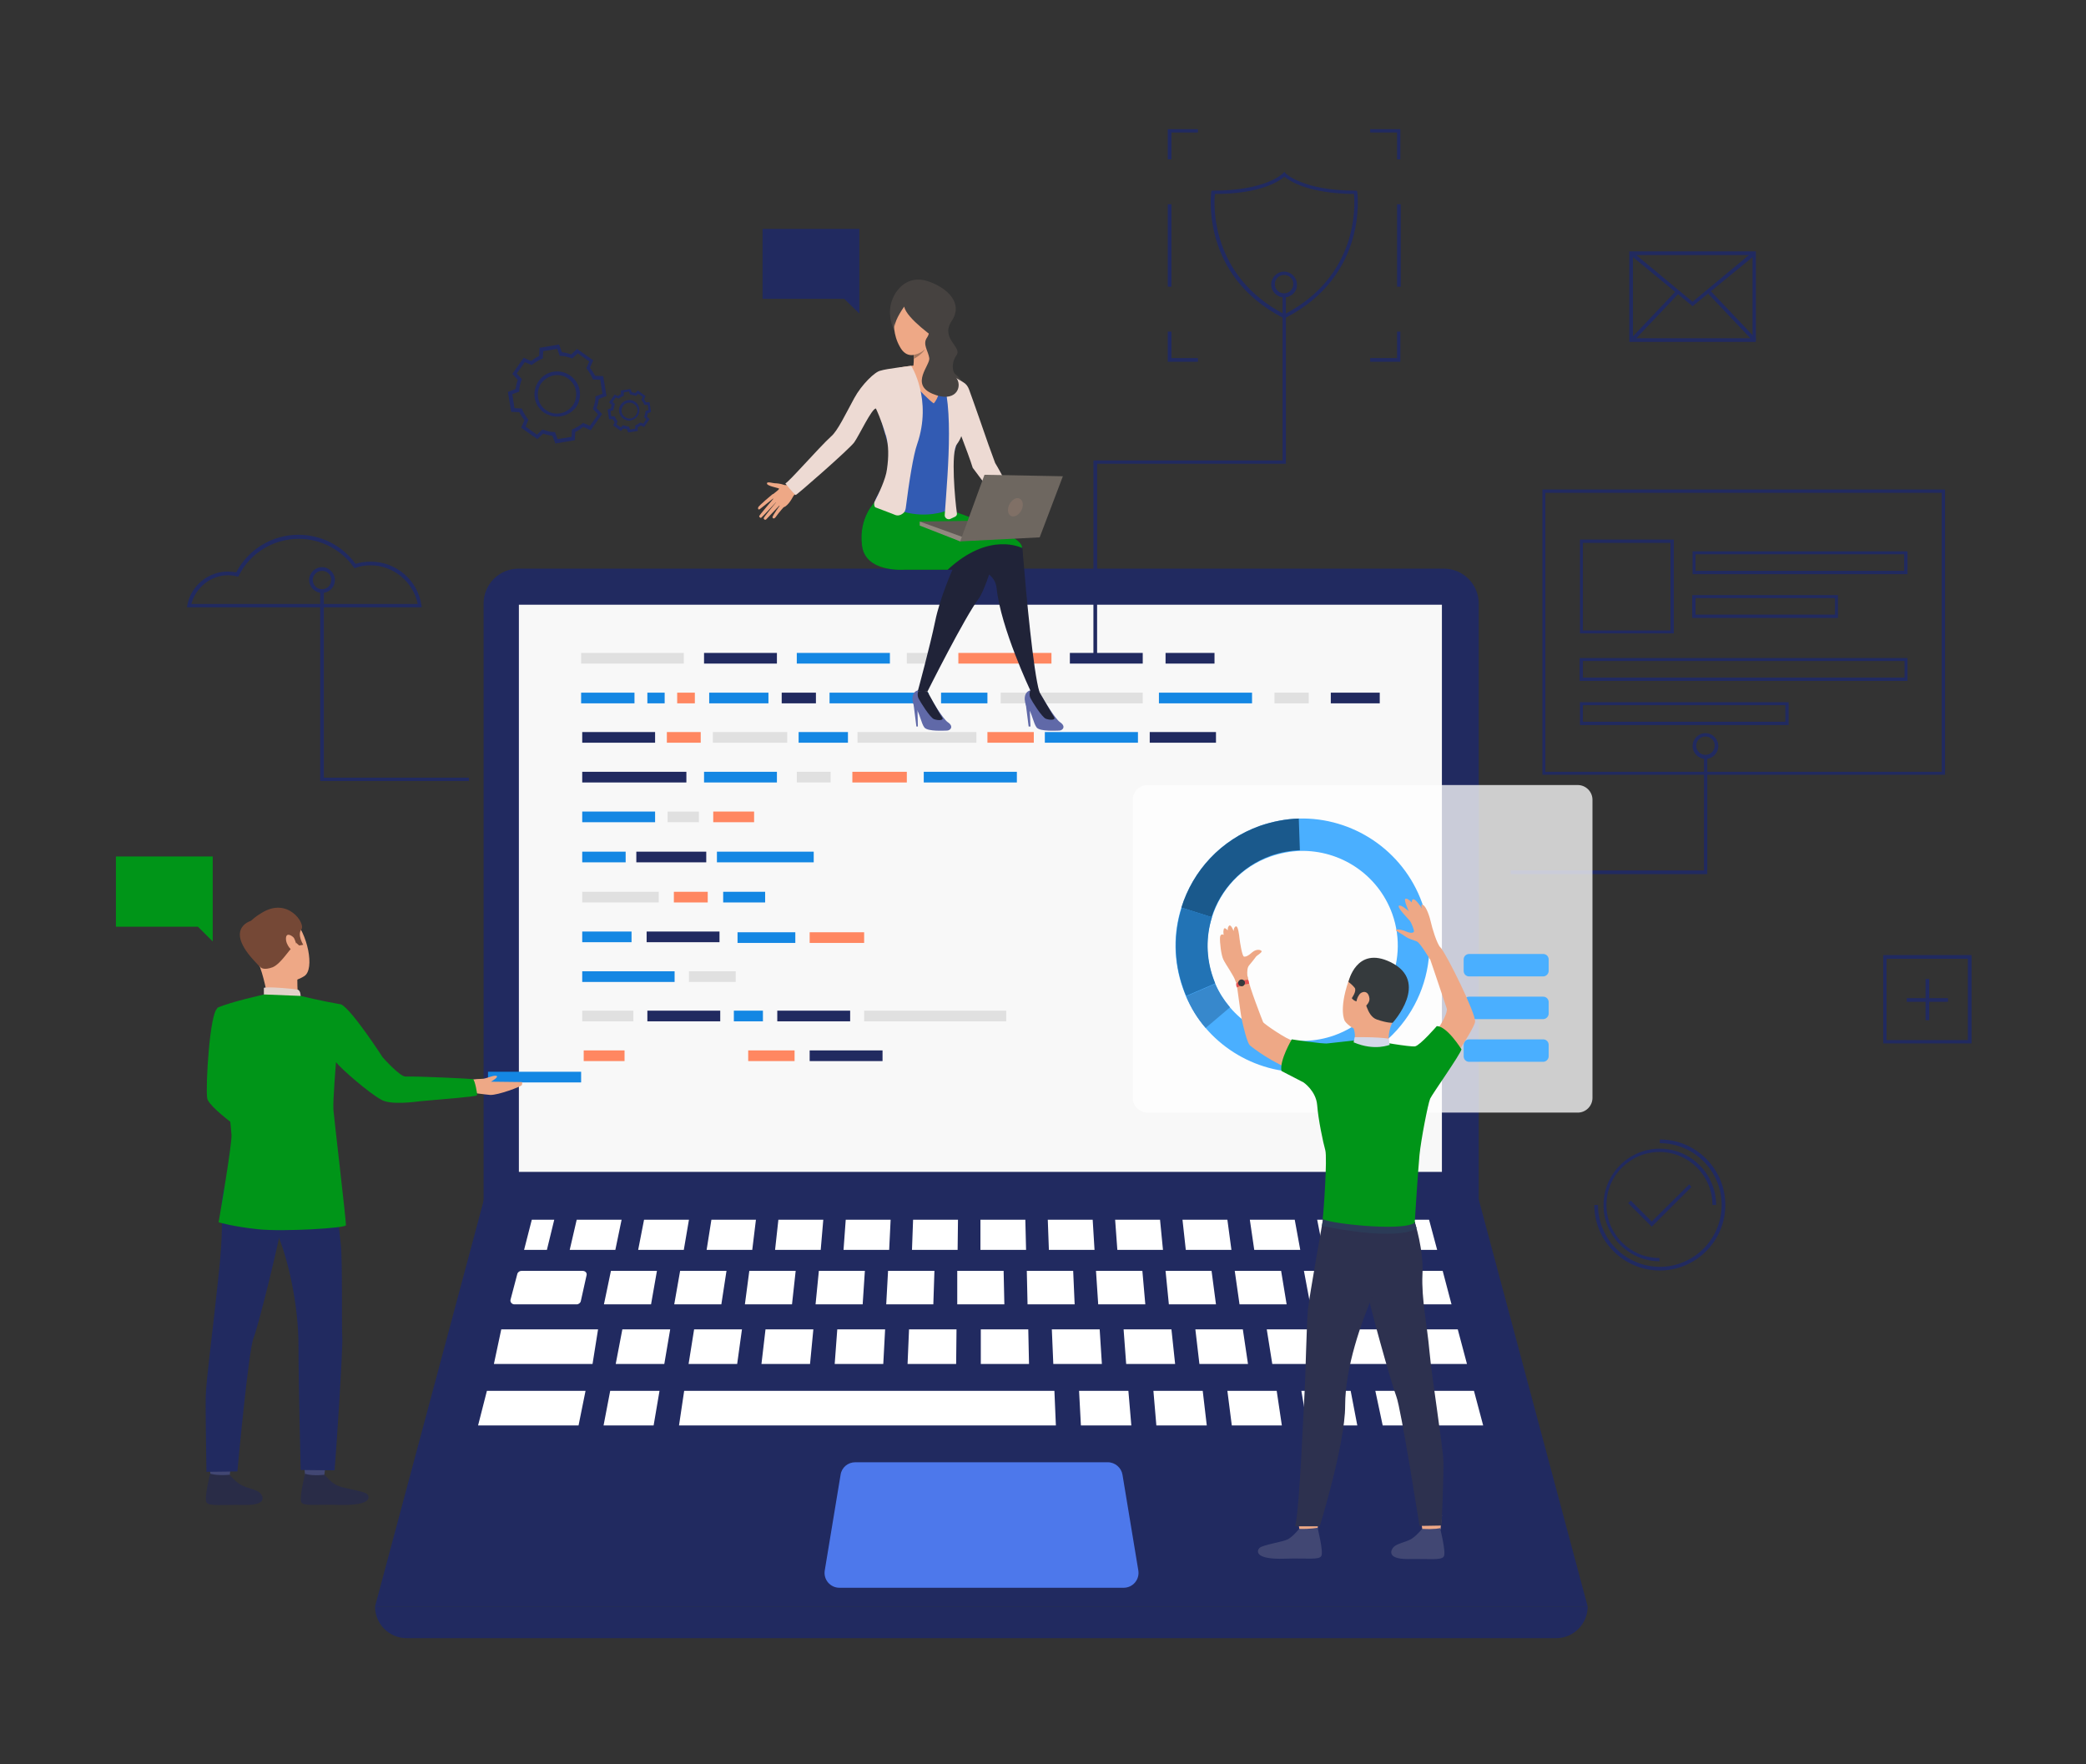 <?xml version="1.0" encoding="UTF-8"?> <svg xmlns="http://www.w3.org/2000/svg" xmlns:xlink="http://www.w3.org/1999/xlink" version="1.1" id="Слой_1" x="0px" y="0px" viewBox="0 0 566.8 479.3" xml:space="preserve"><rect x="0" y="0" width="566.8" height="479.3" fill="#333333" stroke="none"/> <g> <path fill="#212A60" d="M131.4,354.8h270.4V164c0-5.2-4.2-9.5-9.5-9.5H140.9c-5.2,0-9.5,4.2-9.5,9.5V354.8z"></path> </g> <g> <rect x="141" y="164.3" transform="matrix(-1 -1.224647e-16 1.224647e-16 -1 532.79 482.704)" fill="#F8F8F8" width="250.8" height="154.1"></rect> </g> <g> <path fill="#212A60" d="M114.6,165H50.8l0.1-0.6c1-5.3,5.7-9.1,11-9.1c0.8,0,1.5,0.1,2.3,0.2c3.3-6.3,9.8-10.2,16.9-10.2 c6.1,0,11.9,2.9,15.5,7.9c1.3-0.4,2.7-0.6,4.1-0.6c6.9,0,12.8,5,13.8,11.8L114.6,165z M52,164.1h61.5c-1.2-6-6.6-10.5-12.8-10.5 c-1.4,0-2.8,0.2-4.1,0.7l-0.3,0.1l-0.2-0.3c-3.4-4.8-9-7.7-14.9-7.7c-6.9,0-13.2,3.8-16.3,10l-0.2,0.3l-0.4-0.1 c-0.8-0.2-1.6-0.3-2.4-0.3C57.3,156.3,53.2,159.6,52,164.1z"></path> </g> <g> <path fill="#212A60" d="M348.9,86.5l-0.2-0.1c-22.6-11.6-19.6-33.9-19.6-34.2l0.1-0.4h0.4c14.4,0,18.9-4.6,19-4.7l0.4-0.4l0.3,0.4 c0,0,4.6,4.7,19,4.7h0.4l0.1,0.4c0,0.2,3.1,22.6-19.6,34.2L348.9,86.5z M330.1,52.7c-0.3,3-1.2,22.2,18.9,32.7 c20.1-10.4,19.2-29.6,18.9-32.7c-12.5-0.1-17.6-3.6-18.9-4.7C347.6,49.2,342.6,52.7,330.1,52.7z"></path> </g> <g> <rect x="132.6" y="291.2" fill="#1487E3" width="25.3" height="2.9"></rect> </g> <g> <polygon fill="#212A60" points="127.4,212.2 87,212.2 87,160.6 88,160.6 88,211.3 127.4,211.3 "></polygon> </g> <g> <polygon fill="#212A60" points="298.1,178.2 297.1,178.2 297.1,125.1 348.5,125.1 348.5,80.3 349.4,80.3 349.4,126 298.1,126 "></polygon> </g> <g> <polygon fill="#212A60" points="463.9,237.5 410.5,237.5 410.5,236.5 463,236.5 463,205.5 463.9,205.5 "></polygon> </g> <g> <path fill="#009518" d="M64.6,280.6c0,0-1.1,16,2,18c2,1.2,9.8,5.3,9.6,6c-0.2,0.8-4.4,6.8-4.4,6.8s-15-9.9-15.5-13 c-0.5-3,0.7-23.5,2.8-24.4c1.5-0.7,2.4-0.1,4.3,1.3C66.1,277.2,64.6,280.6,64.6,280.6z"></path> </g> <g> <g> <g> <path fill="#424773" d="M62.9,397.4c0,0-0.5,3.2-0.5,3.7c-0.1,0.5-5.2-0.3-5.2-0.3l-0.4-3.9C56.7,396.9,62.2,396.9,62.9,397.4z"></path> </g> </g> </g> <g> <g> <g> <path fill="#292C47" d="M62.4,400.7c0,0,1.6,2,3.2,2.8c1.6,0.9,4.1,1.2,5,2.1c0.7,0.6,2.5,3.4-4.1,3.3c-6.5-0.1-9.7,0.4-10.4-0.7 c-0.7-1.1,1-7.8,1-7.8S58.7,401,62.4,400.7z"></path> </g> </g> </g> <g> <g> <g> <path fill="#424773" d="M88.6,397.4c0,0-0.5,3.2-0.5,3.7c-0.1,0.5-5.2-0.3-5.2-0.3l-0.4-3.9C82.5,396.9,88,396.9,88.6,397.4z"></path> </g> </g> </g> <g> <g> <g> <path fill="#292C47" d="M88.2,400.7c0,0,1.6,2,3.2,2.8c1.6,0.9,7.4,1.6,8.3,2.4c0.7,0.6,1.8,3.2-7.4,3c-6.5-0.2-9.7,0.4-10.4-0.7 c-0.7-1.1,1-7.8,1-7.8S84.3,401.1,88.2,400.7z"></path> </g> </g> </g> <g> <g> <g> <path fill="#212A60" d="M64.7,313.9c0,0-4.8,7.7-4.5,14.6c0.4,6.9-0.4,14.4-1.2,21.6c-0.8,8.1-3,24.9-3.1,29.2 c-0.1,4.3,0.2,20.6,0.2,20.6l8.4-0.1c0,0,3-32.9,4.4-36.3c1.4-3.4,7.4-28.1,7.6-30.8C76.8,330.1,64.7,313.9,64.7,313.9z"></path> </g> </g> </g> <g> <g> <g> <path fill="#212A60" d="M90.2,315c0,0,1.9,18.9,2.4,23.1c0.5,4.2,0.2,22.7,0.4,25.3c0.2,2.7-1.6,30.7-2.1,36.1l-9.2-0.1 c0,0-0.6-22.7-0.6-33.8c0-11-2.8-23.9-6.1-31.2c-3.2-7.3-10.7-7.5-12.7-21C62.3,313.5,87.5,310.7,90.2,315z"></path> </g> </g> </g> <g> <g> <g> <path fill="#EEA886" d="M69.8,249.2c0,0,5.8-3.8,9.8,0.3c4,4.1,6,13.8,3.1,15.7c-2.9,1.9-7.8,2.4-10.2-0.2 c-2.3-2.6-4.8-6.6-5.4-9.5C66.5,252.5,68.4,250.4,69.8,249.2z"></path> </g> </g> </g> <g> <g> <g> <path fill="#EEA886" d="M80.8,265.8c0,0-0.1,4,0.4,4.9c0.4,0.9-8.4,0.9-8.4,0.9s-0.7-4.7-2.1-8.7C69.3,259,80.8,265.8,80.8,265.8 z"></path> </g> </g> </g> <g> <g> <g> <path fill="#754836" d="M70.9,262.9c0,0,0.8,0.8,3.2-0.1c2.3-1,4.5-4.9,5.5-5.5c0.9-0.6,0.8-1.2,0.8-1.2l0.9,0.8l1.1-0.2 c0,0-1.7-2.7-0.5-4.2c1.2-1.5-3.7-9-10.9-4.4c0,0-5.6,3.1-4.6,6.4C67.4,257.9,69.2,261.5,70.9,262.9z"></path> </g> </g> </g> <g> <g> <g> <path fill="#E2D2CA" d="M81.7,270.7c0,0,0-1.6-0.8-1.8c-0.7-0.2-8.2-0.9-9.2-0.5v1.9C71.8,270.3,73.5,271.3,81.7,270.7z"></path> </g> </g> </g> <g> <g> <g> <path fill="#EEA886" d="M79.9,254.9c-0.3-0.5-2.1-1.8-2.2,0c-0.1,1.9,1.8,3.9,2.5,3.5C80.9,258.1,80.6,256.3,79.9,254.9z"></path> </g> </g> </g> <g> <g> <g> <path fill="#754836" d="M68.2,250.2c0,0-8.2,2.2,2.4,12.4L68.2,250.2z"></path> </g> </g> </g> <g> <g> <path fill="#EEA886" d="M141.8,294l-8.4-0.1c0.7-0.4,1.9-1.2,1.6-1.5c-0.4-0.5-2.7,0.6-3.7,0.7c-0.9,0.1-2.4,0-3.5,0.4l-2.7,1.1 l2.4,2.2c0,0,4.4,0.6,5.7,0.7c2.1,0.1,8.5-2.3,8.6-2.7C142,294.1,141.8,294,141.8,294z"></path> </g> </g> <g> <g> <g> <path fill="#009518" d="M92.7,272.9c-5.3-0.9-11-2.3-11-2.3l-9.9-0.4c0,0-9.1,2-12.7,3.6c-0.3,0.2-0.3,8.1-1.3,10.2l3,6.3 c0,0,1.7,12.5,2.1,18c0.2,2.5-3.5,23.8-3.5,23.8s4,1.2,10.8,1.9c6.8,0.7,23.7-0.3,23.8-1.1c0.1-0.8-3.3-29.8-3.4-31.3 c-0.2-2.3,0.7-13,0.7-13c1.3,1.7,8.7,8.2,12.3,10.2c2.6,1.5,8.9,0.6,10.7,0.4c4-0.4,15.1-1.2,15.3-1.6c0.2-0.2-0.6-4.3-1.1-4.4 c-0.4-0.1-14.7-0.8-18.3-0.7c-1.5,0.1-6.2-5.2-6.2-5.2S95.6,274.3,92.7,272.9z"></path> </g> </g> </g> <g> <polygon fill="#009518" points="31.5,232.7 57.8,232.7 57.8,251.8 57.8,255.8 53.8,251.8 31.5,251.8 "></polygon> </g> <g> <g> <g> <path fill="#212A60" d="M454.8,172.1h-25.5v-25.5h25.5V172.1z M430.1,171.3h23.8v-23.8h-23.8V171.3z"></path> </g> <g> <path fill="#212A60" d="M518.3,156h-58.4v-6.2h58.4V156z M460.7,155.1h56.7v-4.5h-56.7V155.1z"></path> </g> <g> <path fill="#212A60" d="M518.3,185h-89.1v-6.2h89.1V185z M430.1,184.1h87.4v-4.5h-87.4V184.1z"></path> </g> <g> <path fill="#212A60" d="M486,197h-56.7v-6.2H486V197z M430.1,196.1h55v-4.5h-55V196.1z"></path> </g> <g> <path fill="#212A60" d="M499.4,167.9h-39.6v-6.2h39.6V167.9z M460.7,167h37.9v-4.5h-37.9V167z"></path> </g> </g> <g> <path fill="#212A60" d="M528.4,210.5H419.1V133h109.4V210.5z M419.9,209.7h107.7v-75.8H419.9V209.7z"></path> </g> </g> <g> <polygon fill="#212A60" points="380.5,98.3 372.3,98.3 372.3,97.3 379.6,97.3 379.6,90.1 380.5,90.1 "></polygon> </g> <g> <polygon fill="#212A60" points="325.5,98.3 317.3,98.3 317.3,90.1 318.3,90.1 318.3,97.3 325.5,97.3 "></polygon> </g> <g> <polygon fill="#212A60" points="318.3,43.3 317.3,43.3 317.3,35.1 325.5,35.1 325.5,36 318.3,36 "></polygon> </g> <g> <polygon fill="#212A60" points="380.5,43.3 379.6,43.3 379.6,36 372.3,36 372.3,35.1 380.5,35.1 "></polygon> </g> <g> <rect x="379.6" y="55.5" fill="#212A60" width="1" height="22.4"></rect> </g> <g> <rect x="317.3" y="55.5" fill="#212A60" width="1" height="22.4"></rect> </g> <g> <path fill="#212A60" d="M87.5,161.1c-1.9,0-3.5-1.6-3.5-3.5c0-1.9,1.6-3.5,3.5-3.5c1.9,0,3.5,1.6,3.5,3.5 C91,159.6,89.4,161.1,87.5,161.1z M87.5,155.1c-1.4,0-2.5,1.1-2.5,2.5c0,1.4,1.1,2.5,2.5,2.5c1.4,0,2.5-1.1,2.5-2.5 C90.1,156.2,88.9,155.1,87.5,155.1z"></path> </g> <g> <path fill="#212A60" d="M348.9,80.8c-1.9,0-3.5-1.6-3.5-3.5c0-1.9,1.6-3.5,3.5-3.5c1.9,0,3.5,1.6,3.5,3.5 C352.5,79.2,350.9,80.8,348.9,80.8z M348.9,74.7c-1.4,0-2.5,1.1-2.5,2.5c0,1.4,1.1,2.5,2.5,2.5c1.4,0,2.5-1.1,2.5-2.5 C351.5,75.9,350.4,74.7,348.9,74.7z"></path> </g> <g> <path fill="#212A60" d="M463.4,206.2c-1.9,0-3.5-1.6-3.5-3.5c0-1.9,1.6-3.5,3.5-3.5c1.9,0,3.5,1.6,3.5,3.5 C466.9,204.6,465.4,206.2,463.4,206.2z M463.4,200.1c-1.4,0-2.5,1.1-2.5,2.5c0,1.4,1.1,2.5,2.5,2.5c1.4,0,2.5-1.1,2.5-2.5 C466,201.3,464.8,200.1,463.4,200.1z"></path> </g> <g> <path fill="#212A60" d="M535.7,283.5h-24v-24h24V283.5z M512.6,282.6h22.1v-22.1h-22.1V282.6z"></path> </g> <g> <rect x="523.2" y="266" fill="#212A60" width="1" height="11.2"></rect> </g> <g> <rect x="518.1" y="271.2" fill="#212A60" width="11.2" height="1"></rect> </g> <g> <path fill="#212A60" d="M477.1,92.9h-34.4V68.3h34.4V92.9z M443.7,91.9h32.5V69.3h-32.5V91.9z"></path> </g> <g> <polygon fill="#212A60" points="459.9,83.2 442.9,69.2 443.5,68.4 459.9,82 476.3,68.4 477,69.2 "></polygon> </g> <g> <rect x="470" y="76.9" transform="matrix(0.726 -0.688 0.688 0.726 70.025 347.35)" fill="#212A60" width="1" height="17.9"></rect> </g> <g> <rect x="440.4" y="85.4" transform="matrix(0.688 -0.726 0.726 0.688 78.011 353.108)" fill="#212A60" width="17.9" height="1"></rect> </g> <g> <path fill="#212A60" d="M170.7,117.5l-0.4-0.9c-0.3,0-0.6-0.1-0.9-0.2l-0.7,0.7l-2.1-1.5l0.4-0.9c-0.2-0.3-0.4-0.5-0.5-0.8l-1,0 l-0.4-2.6l0.9-0.4c0-0.3,0.1-0.6,0.2-0.9l-0.7-0.7l1.5-2.1l0.9,0.4c0.3-0.2,0.5-0.4,0.8-0.5l0-1l2.6-0.4l0.4,0.9 c0.3,0,0.6,0.1,0.9,0.2l0.7-0.7l2.1,1.5l-0.4,0.9c0.2,0.3,0.4,0.5,0.5,0.8l1,0l0.4,2.6l-0.9,0.4c0,0.3-0.1,0.6-0.2,0.9l0.7,0.7 l-1.5,2.1l-0.9-0.4c-0.3,0.2-0.5,0.4-0.8,0.5l0,1L170.7,117.5z M169.3,115.5l0.2,0.1c0.4,0.1,0.8,0.2,1.2,0.3l0.2,0l0.3,0.8 l1.4-0.2l0-0.9l0.2-0.1c0.4-0.2,0.7-0.4,1-0.6l0.2-0.1l0.8,0.3l0.8-1.2l-0.6-0.6l0.1-0.2c0.1-0.4,0.2-0.8,0.3-1.2l0-0.2l0.8-0.3 L176,110l-0.9,0l-0.1-0.2c-0.2-0.4-0.4-0.7-0.6-1l-0.1-0.2l0.3-0.8l-1.2-0.8l-0.6,0.6l-0.2-0.1c-0.4-0.1-0.8-0.2-1.2-0.3l-0.2,0 l-0.3-0.8l-1.4,0.2l0,0.9l-0.2,0.1c-0.4,0.2-0.7,0.4-1,0.6l-0.2,0.1l-0.8-0.3l-0.8,1.2l0.6,0.6l-0.1,0.2c-0.1,0.4-0.2,0.8-0.3,1.2 l0,0.2l-0.8,0.3l0.2,1.4l0.9,0l0.1,0.2c0.2,0.4,0.4,0.7,0.6,1l0.1,0.2l-0.3,0.8l1.2,0.8L169.3,115.5z M171,114.3 c-0.6,0-1.1-0.2-1.6-0.5c-1.3-0.9-1.6-2.7-0.7-3.9c0.9-1.3,2.7-1.6,3.9-0.7c0.6,0.4,1,1.1,1.1,1.8c0.1,0.7,0,1.5-0.5,2.1 c-0.4,0.6-1.1,1-1.8,1.1C171.4,114.3,171.2,114.3,171,114.3z M171,109.4c-0.7,0-1.3,0.3-1.7,0.9c-0.3,0.5-0.5,1-0.4,1.6 c0.1,0.6,0.4,1,0.9,1.4l0,0c0.5,0.3,1,0.5,1.6,0.4c0.6-0.1,1-0.4,1.4-0.9c0.3-0.5,0.5-1,0.4-1.6c-0.1-0.6-0.4-1-0.9-1.4 C171.9,109.5,171.5,109.4,171,109.4z"></path> </g> <g> <path fill="#212A60" d="M150.9,120.5l-0.8-2.1c-0.9-0.1-1.7-0.3-2.5-0.6l-1.6,1.5l-4.4-3.1l0.9-2c-0.5-0.7-1-1.4-1.4-2.2l-2.2-0.1 l-0.9-5.4l2.1-0.8c0.1-0.9,0.3-1.7,0.6-2.5l-1.5-1.6l3.1-4.4l2,0.9c0.7-0.5,1.4-1,2.2-1.4l0.1-2.2l5.3-0.9l0.8,2.1 c0.9,0.1,1.7,0.3,2.5,0.6l1.6-1.5l4.4,3.1l-0.9,2c0.5,0.7,1,1.4,1.4,2.2l2.2,0.1l0.9,5.4l-2.1,0.8c-0.1,0.9-0.3,1.7-0.6,2.5 l1.5,1.6l-3.1,4.4l-2-0.9c-0.7,0.5-1.4,1-2.2,1.4l-0.1,2.2L150.9,120.5z M147.4,116.7l0.3,0.1c0.9,0.3,1.9,0.6,2.8,0.6l0.3,0 l0.7,1.9l3.8-0.6l0.1-2l0.3-0.1c0.9-0.4,1.7-0.9,2.5-1.5l0.2-0.2l1.9,0.8l2.2-3.1l-1.4-1.5l0.1-0.3c0.3-0.9,0.6-1.9,0.6-2.8l0-0.3 l1.9-0.7l-0.6-3.8l-2-0.1l-0.1-0.3c-0.4-0.9-0.9-1.7-1.5-2.5l-0.2-0.2l0.8-1.9l-3.1-2.2l-1.5,1.4l-0.3-0.1 c-0.9-0.3-1.9-0.6-2.8-0.6l-0.3,0l-0.7-1.9l-3.8,0.6l-0.1,2l-0.3,0.1c-0.9,0.4-1.7,0.9-2.5,1.5l-0.2,0.2l-1.9-0.8l-2.2,3.1l1.4,1.5 l-0.1,0.3c-0.3,0.9-0.6,1.9-0.6,2.8l0,0.3l-1.9,0.7l0.6,3.8l2,0.1l0.1,0.3c0.4,0.9,0.9,1.7,1.5,2.5l0.2,0.2l-0.8,1.9l3.1,2.2 L147.4,116.7z M151.4,113.2c-1.2,0-2.5-0.4-3.6-1.1c-2.8-2-3.4-5.8-1.4-8.6c2-2.8,5.8-3.4,8.6-1.4c2.8,2,3.4,5.8,1.5,8.6 C155.2,112.3,153.3,113.2,151.4,113.2z M151.4,101.9c-1.6,0-3.2,0.8-4.3,2.2c-0.8,1.1-1.1,2.5-0.9,3.9c0.2,1.4,1,2.6,2.1,3.4 c2.3,1.7,5.6,1.1,7.3-1.2c0.8-1.1,1.1-2.5,0.9-3.9c-0.2-1.4-1-2.6-2.1-3.4C153.5,102.2,152.4,101.9,151.4,101.9z"></path> </g> <g> <g> <g> <path fill="#212A60" d="M451,345.2c-9.8,0-17.8-8-17.8-17.8h1c0,9.3,7.6,16.8,16.8,16.8c9.3,0,16.8-7.6,16.8-16.8 c0-9.3-7.6-16.8-16.8-16.8v-1c9.8,0,17.8,8,17.8,17.8C468.8,337.2,460.8,345.2,451,345.2z M451,342.7c-8.4,0-15.3-6.9-15.3-15.3 c0-8.4,6.9-15.3,15.3-15.3s15.3,6.9,15.3,15.3h-1c0-7.9-6.4-14.4-14.4-14.4c-7.9,0-14.4,6.4-14.4,14.4c0,7.9,6.4,14.4,14.4,14.4 V342.7z"></path> </g> </g> </g> <g> <polygon fill="#212A60" points="448.8,333.3 442.4,326.9 443.1,326.2 448.8,331.9 459,321.8 459.6,322.5 "></polygon> </g> <polygon fill="#212A60" points="401.8,325.9 266.7,325.9 131.5,325.9 101.9,436.5 267.6,436.5 431.4,436.5 "></polygon> <path fill="#FFFFFF" d="M141.7,345.3h16.6c0.7,0,1.2,0.5,1.1,1.1l-1.6,7.2c-0.1,0.4-0.6,0.8-1.1,0.8h-16.9c-0.7,0-1.2-0.6-1.1-1.2 l1.9-7.2C140.8,345.6,141.2,345.3,141.7,345.3z"></path> <polygon fill="#FFFFFF" points="166,345.3 178.5,345.3 176.9,354.4 164.1,354.4 "></polygon> <polygon fill="#FFFFFF" points="184.8,345.3 197.4,345.3 196,354.4 183.2,354.4 "></polygon> <polygon fill="#FFFFFF" points="203.6,345.3 216.2,345.3 215.2,354.4 202.4,354.4 "></polygon> <polygon fill="#FFFFFF" points="222.5,345.3 235,345.3 234.4,354.4 221.6,354.4 "></polygon> <polygon fill="#FFFFFF" points="241.3,345.3 253.9,345.3 253.6,354.4 240.8,354.4 "></polygon> <polygon fill="#FFFFFF" points="392,345.3 373.2,345.3 375.2,354.4 394.4,354.4 "></polygon> <polygon fill="#FFFFFF" points="366.9,345.3 354.3,345.3 356,354.4 368.8,354.4 "></polygon> <polygon fill="#FFFFFF" points="348.1,345.3 335.5,345.3 336.8,354.4 349.6,354.4 "></polygon> <polygon fill="#FFFFFF" points="329.2,345.3 316.7,345.3 317.6,354.4 330.4,354.4 "></polygon> <polygon fill="#FFFFFF" points="310.4,345.3 297.8,345.3 298.4,354.4 311.2,354.4 "></polygon> <polygon fill="#FFFFFF" points="291.6,345.3 279,345.3 279.2,354.4 292,354.4 "></polygon> <polygon fill="#FFFFFF" points="260.1,345.3 272.7,345.3 272.9,354.4 260.1,354.4 "></polygon> <polygon fill="#FFFFFF" points="136.2,361.2 162.5,361.2 161,370.6 134.2,370.6 "></polygon> <polygon fill="#FFFFFF" points="396.1,361.2 363.7,361.2 365.5,370.6 398.6,370.6 "></polygon> <polygon fill="#FFFFFF" points="357.2,361.2 344.2,361.2 345.7,370.6 358.9,370.6 "></polygon> <polygon fill="#FFFFFF" points="337.7,361.2 324.8,361.2 325.9,370.6 339.1,370.6 "></polygon> <polygon fill="#FFFFFF" points="318.3,361.2 305.3,361.2 306,370.6 319.3,370.6 "></polygon> <polygon fill="#FFFFFF" points="298.8,361.2 285.8,361.2 286.2,370.6 299.4,370.6 "></polygon> <polygon fill="#FFFFFF" points="132.3,377.9 159.1,377.9 157.2,387.3 129.9,387.3 "></polygon> <polygon fill="#FFFFFF" points="165.8,377.9 179.2,377.9 177.6,387.3 164,387.3 "></polygon> <polygon fill="#FFFFFF" points="185.9,377.9 199.4,377.9 286.5,377.9 286.9,387.3 184.5,387.3 "></polygon> <polygon fill="#FFFFFF" points="293.2,377.9 306.6,377.9 307.4,387.3 293.7,387.3 "></polygon> <polygon fill="#FFFFFF" points="313.4,377.9 326.8,377.9 327.9,387.3 314.2,387.3 "></polygon> <polygon fill="#FFFFFF" points="333.5,377.9 346.9,377.9 348.3,387.3 334.7,387.3 "></polygon> <polygon fill="#FFFFFF" points="353.6,377.9 367,377.9 368.8,387.3 355.2,387.3 "></polygon> <polygon fill="#FFFFFF" points="373.7,377.9 400.5,377.9 403,387.3 375.7,387.3 "></polygon> <polygon fill="#FFFFFF" points="279.4,361.2 266.5,361.2 266.5,370.6 279.6,370.6 "></polygon> <polygon fill="#FFFFFF" points="259.9,361.2 247,361.2 246.6,370.6 259.8,370.6 "></polygon> <polygon fill="#FFFFFF" points="240.5,361.2 227.5,361.2 226.8,370.6 240,370.6 "></polygon> <polygon fill="#FFFFFF" points="221,361.2 208,361.2 206.9,370.6 220.1,370.6 "></polygon> <polygon fill="#FFFFFF" points="201.6,361.2 188.6,361.2 187.1,370.6 200.3,370.6 "></polygon> <polygon fill="#FFFFFF" points="182.1,361.2 169.1,361.2 167.3,370.6 180.5,370.6 "></polygon> <polygon fill="#FFFFFF" points="142.4,339.6 144.5,331.4 150.6,331.4 148.6,339.6 "></polygon> <polygon fill="#FFFFFF" points="156.7,331.4 168.9,331.4 167.2,339.6 154.8,339.6 "></polygon> <polygon fill="#FFFFFF" points="175,331.4 187.2,331.4 185.8,339.6 173.4,339.6 "></polygon> <polygon fill="#FFFFFF" points="193.3,331.4 205.4,331.4 204.4,339.6 192,339.6 "></polygon> <polygon fill="#FFFFFF" points="211.5,331.4 223.7,331.4 223,339.6 210.6,339.6 "></polygon> <polygon fill="#FFFFFF" points="229.8,331.4 242,331.4 241.6,339.6 229.2,339.6 "></polygon> <polygon fill="#FFFFFF" points="248.1,331.4 260.3,331.4 260.2,339.6 247.8,339.6 "></polygon> <polygon fill="#FFFFFF" points="266.4,331.4 278.6,331.4 278.8,339.6 266.4,339.6 "></polygon> <polygon fill="#FFFFFF" points="284.7,331.4 296.9,331.4 297.4,339.6 285,339.6 "></polygon> <polygon fill="#FFFFFF" points="303,331.4 315.2,331.4 316,339.6 303.6,339.6 "></polygon> <polygon fill="#FFFFFF" points="321.3,331.4 333.5,331.4 334.6,339.6 322.2,339.6 "></polygon> <polygon fill="#FFFFFF" points="339.6,331.4 351.8,331.4 353.3,339.6 340.8,339.6 "></polygon> <polygon fill="#FFFFFF" points="357.9,331.4 370,331.4 371.9,339.6 359.5,339.6 "></polygon> <polygon fill="#FFFFFF" points="376.1,331.4 388.3,331.4 390.5,339.6 378.1,339.6 "></polygon> <path fill="#212A60" d="M422.8,445.1H110.5c-4.8,0-8.6-3.9-8.6-8.6l0,0h329.5l0,0C431.4,441.2,427.6,445.1,422.8,445.1z"></path> <path fill="#4D78EB" d="M305,400.7c-0.3-1.9-2-3.4-4-3.4h-34.3h-34.3c-2,0-3.7,1.4-4,3.4l-4.3,26c-0.4,2.5,1.5,4.7,4,4.7h38.6h38.6 c2.5,0,4.4-2.2,4-4.7L305,400.7z"></path> <g> <g> <rect x="157.9" y="177.4" fill="#E0E0E0" width="27.9" height="2.9"></rect> </g> <g> <rect x="193.7" y="198.9" fill="#E0E0E0" width="20.2" height="2.9"></rect> </g> <g> <rect x="217" y="198.9" fill="#1487E3" width="13.4" height="2.9"></rect> </g> <g> <rect x="158.2" y="253.1" fill="#1487E3" width="13.4" height="2.9"></rect> </g> <g> <rect x="233" y="198.9" fill="#E0E0E0" width="32.3" height="2.9"></rect> </g> <g> <rect x="158.2" y="242.3" fill="#E0E0E0" width="20.8" height="2.9"></rect> </g> <g> <rect x="187.2" y="263.9" fill="#E0E0E0" width="12.7" height="2.9"></rect> </g> <g> <rect x="158.2" y="263.9" fill="#1487E3" width="25.1" height="2.9"></rect> </g> <g> <rect x="158.2" y="274.6" fill="#E0E0E0" width="13.9" height="2.9"></rect> </g> <g> <rect x="191.3" y="177.4" fill="#212A60" width="19.8" height="2.9"></rect> </g> <g> <rect x="191.3" y="209.7" fill="#1487E3" width="19.8" height="2.9"></rect> </g> <g> <rect x="181.4" y="220.5" fill="#E0E0E0" width="8.5" height="2.9"></rect> </g> <g> <rect x="172.9" y="231.4" fill="#212A60" width="19" height="2.9"></rect> </g> <g> <rect x="194.8" y="231.4" fill="#1487E3" width="26.3" height="2.9"></rect> </g> <g> <rect x="158.2" y="220.5" fill="#1487E3" width="19.8" height="2.9"></rect> </g> <g> <rect x="158.2" y="231.4" fill="#1487E3" width="11.8" height="2.9"></rect> </g> <g> <rect x="193.8" y="220.5" fill="#FF8761" width="11.1" height="2.9"></rect> </g> <g> <rect x="158.6" y="285.4" fill="#FF8761" width="11.1" height="2.9"></rect> </g> <g> <rect x="158.2" y="198.9" fill="#212A60" width="19.8" height="2.9"></rect> </g> <g> <rect x="175.7" y="253.1" fill="#212A60" width="19.8" height="2.9"></rect> </g> <g> <rect x="175.9" y="274.6" fill="#212A60" width="19.8" height="2.9"></rect> </g> <g> <rect x="211.2" y="274.6" fill="#212A60" width="19.8" height="2.9"></rect> </g> <g> <rect x="158.2" y="209.7" fill="#212A60" width="28.3" height="2.9"></rect> </g> <g> <rect x="290.7" y="177.4" fill="#212A60" width="19.8" height="2.9"></rect> </g> <g> <rect x="220" y="285.4" fill="#212A60" width="19.8" height="2.9"></rect> </g> <g> <rect x="316.7" y="177.4" fill="#212A60" width="13.3" height="2.9"></rect> </g> <g> <rect x="361.6" y="188.2" fill="#212A60" width="13.3" height="2.9"></rect> </g> <g> <rect x="216.5" y="177.4" fill="#1487E3" width="25.3" height="2.9"></rect> </g> <g> <rect x="314.9" y="188.2" fill="#1487E3" width="25.3" height="2.9"></rect> </g> <g> <rect x="283.9" y="198.9" fill="#1487E3" width="25.3" height="2.9"></rect> </g> <g> <rect x="251" y="209.7" fill="#1487E3" width="25.3" height="2.9"></rect> </g> <g> <rect x="312.4" y="198.9" fill="#212A60" width="18" height="2.9"></rect> </g> <g> <rect x="260.4" y="177.4" fill="#FF8761" width="25.3" height="2.9"></rect> </g> <g> <rect x="231.6" y="209.7" fill="#FF8761" width="14.8" height="2.9"></rect> </g> <g> <rect x="220" y="253.3" fill="#FF8761" width="14.8" height="2.9"></rect> </g> <g> <rect x="246.4" y="177.4" fill="#E0E0E0" width="9.3" height="2.9"></rect> </g> <g> <rect x="216.5" y="209.7" fill="#E0E0E0" width="9.2" height="2.9"></rect> </g> <g> <rect x="346.3" y="188.2" fill="#E0E0E0" width="9.3" height="2.9"></rect> </g> <g> <rect x="157.9" y="188.2" fill="#1487E3" width="14.5" height="2.9"></rect> </g> <g> <rect x="196.5" y="242.3" fill="#1487E3" width="11.4" height="2.9"></rect> </g> <g> <rect x="175.9" y="188.2" fill="#1487E3" width="4.7" height="2.9"></rect> </g> <g> <rect x="271.9" y="188.2" fill="#E0E0E0" width="38.6" height="2.9"></rect> </g> <g> <rect x="234.8" y="274.6" fill="#E0E0E0" width="38.6" height="2.9"></rect> </g> <g> <rect x="184" y="188.2" fill="#FF8761" width="4.8" height="2.9"></rect> </g> <g> <rect x="255.7" y="188.2" fill="#1487E3" width="12.6" height="2.9"></rect> </g> <g> <rect x="268.3" y="198.9" fill="#FF8761" width="12.6" height="2.9"></rect> </g> <g> <rect x="203.3" y="285.4" fill="#FF8761" width="12.6" height="2.9"></rect> </g> <g> <rect x="225.4" y="188.2" fill="#1487E3" width="26.9" height="2.9"></rect> </g> <g> <rect x="200.4" y="253.3" fill="#1487E3" width="15.7" height="2.9"></rect> </g> <g> <rect x="199.4" y="274.6" fill="#1487E3" width="7.9" height="2.9"></rect> </g> <g> <rect x="212.4" y="188.2" fill="#212A60" width="9.3" height="2.9"></rect> </g> <g> <rect x="181.2" y="198.9" fill="#FF8761" width="9.2" height="2.9"></rect> </g> <g> <rect x="183.1" y="242.3" fill="#FF8761" width="9.2" height="2.9"></rect> </g> <g> <rect x="192.7" y="188.2" fill="#1487E3" width="16.1" height="2.9"></rect> </g> </g> <g opacity="0.76"> <path fill="#FFFFFF" d="M428.7,302.3H311.8c-2.2,0-4-1.8-4-4v-81c0-2.2,1.8-4,4-4h116.9c2.2,0,4,1.8,4,4v81 C432.7,300.5,430.9,302.3,428.7,302.3z"></path> </g> <g> <g> <path fill="#4AAFFF" d="M419.3,265.3h-20.1c-0.9,0-1.5-0.7-1.5-1.5v-3.1c0-0.9,0.7-1.5,1.5-1.5h20.1c0.9,0,1.5,0.7,1.5,1.5v3.1 C420.8,264.6,420.1,265.3,419.3,265.3z"></path> </g> </g> <g> <g> <path fill="#4AAFFF" d="M419.3,276.9h-20.1c-0.9,0-1.5-0.7-1.5-1.5v-3.1c0-0.9,0.7-1.5,1.5-1.5h20.1c0.9,0,1.5,0.7,1.5,1.5v3.1 C420.8,276.2,420.1,276.9,419.3,276.9z"></path> </g> </g> <g> <g> <path fill="#4AAFFF" d="M419.3,288.5h-20.1c-0.9,0-1.5-0.7-1.5-1.5v-3.1c0-0.9,0.7-1.5,1.5-1.5h20.1c0.9,0,1.5,0.7,1.5,1.5v3.1 C420.8,287.8,420.1,288.5,419.3,288.5z"></path> </g> </g> <g> <g> <g> <path fill="#4AAFFF" d="M386.4,245.3c-5.2-14.4-19-23.3-33.5-22.9c-3.5,0.1-7.1,0.8-10.6,2c-10.6,3.8-18.2,12.2-21.3,22.2 c-2.2,6.9-2.2,14.5,0.4,21.9c0.3,0.7,0.5,1.4,0.8,2.1c1.4,3.2,3.2,6.1,5.3,8.6c9,10.6,24,15.1,37.9,10.1 C383.4,283,392.8,263.2,386.4,245.3z M362.6,281.3c-10.4,3.7-21.6,0.4-28.4-7.6c-1.6-1.9-3-4.1-4-6.4c-0.2-0.5-0.4-1.1-0.6-1.6 c-2-5.5-2-11.2-0.3-16.4c2.3-7.5,8-13.8,16-16.6c2.6-0.9,5.3-1.4,7.9-1.5c10.9-0.3,21.2,6.3,25.1,17.1 C383.1,261.7,376,276.5,362.6,281.3z"></path> </g> </g> <g> <g> <path fill="#1A598C" d="M329.2,249.2l-8.2-2.6c3.1-10,10.7-18.4,21.3-22.2c3.5-1.2,7.1-1.9,10.6-2l0.3,8.6 c-2.6,0.1-5.3,0.6-7.9,1.5C337.3,235.4,331.6,241.7,329.2,249.2z"></path> </g> </g> <g> <g> <path fill="#2273B5" d="M330.2,267.2l-7.9,3.4c-0.3-0.7-0.6-1.4-0.8-2.1c-2.6-7.3-2.6-15-0.4-21.9l8.2,2.6 c-1.6,5.2-1.6,10.9,0.3,16.4C329.8,266.2,330,266.7,330.2,267.2z"></path> </g> </g> <g> <g> <path fill="#3788CC" d="M327.6,279.3c-2.2-2.5-4-5.4-5.3-8.6l7.9-3.4c1,2.4,2.4,4.5,4,6.4L327.6,279.3z"></path> </g> </g> </g> <g> <g> <g> <path fill="#EEA886" d="M365.4,277.4c0,0-1.7-2.9,1-10.8c2.6-7.6,11.4-6.9,14.2-2c2.8,4.9,1.9,7.9-2.3,13.3 C374.2,283.4,367.1,279.9,365.4,277.4z"></path> </g> </g> <g> <g> <path fill="#EEA886" d="M386,412.1c0,0,0.4,3.2,0.5,3.7c0.1,0.5,4.9-0.3,4.9-0.3l0.4-3.8C391.8,411.7,386.6,411.7,386,412.1z"></path> </g> </g> <g> <g> <path fill="#414773" d="M386.4,415.4c0,0-1.5,1.9-3,2.8c-1.5,0.8-3.8,1.2-4.7,2.1c-0.6,0.6-2.3,3.3,3.8,3.3 c6.1-0.1,9.1,0.4,9.8-0.7c0.7-1-1-7.7-1-7.7S389.9,415.6,386.4,415.4z"></path> </g> </g> <g> <g> <path fill="#EEA886" d="M352.6,412.1c0,0,0.4,3.2,0.5,3.7c0.1,0.5,4.9-0.3,4.9-0.3l0.4-3.8C358.4,411.7,353.2,411.7,352.6,412.1z "></path> </g> </g> <g> <g> <path fill="#414773" d="M353,415.4c0,0-1.5,1.9-3,2.8c-1.5,0.8-6.9,1.5-7.8,2.4c-0.6,0.6-1.7,3.2,7,2.9c6.1-0.2,9.1,0.4,9.8-0.7 c0.7-1-1-7.7-1-7.7S356.1,415.5,353,415.4z"></path> </g> </g> <g> <g> <path fill="#2D314F" d="M384.4,332c0,0,2.5,7.7,2.1,14.3c-0.3,6.6,1.3,13.9,1.9,20.8c0.7,7.7,3.7,26,3.8,30.1 c0.1,4.1-0.5,17.3-0.5,17.3l-6,0.1c0,0-5-31.9-6.3-35.2c-1.3-3.3-7.8-26.5-8-29.1C371.3,347.8,384.4,332,384.4,332z"></path> </g> </g> <g> <g> <path fill="#2D314F" d="M359.5,331.2c0,0-3.6,20.3-4.1,24.4c-0.4,4.1-0.7,19.6-0.9,22.2c-0.2,2.5-1.4,33.2-2.6,36.9h6.7 c0,0,6.9-22.3,6.9-32.8s4.5-22.9,7.5-29.9c2.9-7,9.6-7.1,11.5-20C384.4,332,362,327.1,359.5,331.2z"></path> </g> </g> <g> <g> <path fill="#EEA886" d="M367.8,279.4c0,0,0.8,2.2,0,3.8c-0.8,1.6,9.6,0.6,9.6,0.6s-0.5-3.2,0.9-5.9 C379.7,275.3,367.8,279.4,367.8,279.4z"></path> </g> </g> <g> <g> <path fill="#2B3B57" d="M384.9,333.7c0,0-3.7,3.8-25.7-0.6l0.3-1.9l24.9,0.9L384.9,333.7z"></path> </g> </g> <g> <g> <path fill="#EEA886" d="M366.3,283.7c0,0-3.8,0.4-4.9,0.6c-1.1,0.2-8.5-1.3-10-1.5c-1.5-0.2-8-4.6-8.2-5.1 c-0.2-0.5-3.9-9.9-4.1-12c-0.2-2-3.6-1-3.3,0.4c0.5,2.6,1.2,9,1.6,10.8c0.4,2,1.5,6.5,2.2,7.1c0.6,0.6,6.4,5,12.1,6.9 c5.7,1.9,10,4.6,10,4.6h28c0,0,10.9-15.6,11.1-17.9c0.2-2.3-7.6-18-9.2-19.9c-1.6-2-3.8,0.6-3.8,0.6s4.7,13.8,5.3,15.7 c0.6,2-5.5,10.6-7.1,10.6c-1.7,0-6-0.5-7.9-0.6c-1.9-0.1-3.9-0.9-3.9-0.9L366.3,283.7z"></path> </g> </g> <g> <g> <path fill="#009518" d="M354.2,294.1c0,0,3.4,2.3,3.7,6.2c0.3,3.9,1.6,10.1,2.2,12.2c0.6,2.1-0.5,17.5-0.7,18.6 c-0.2,1.1,21.7,3.7,25,1.1c0,0,0.9-14.3,1.3-18.4c0.4-4.1,2.3-13.9,2.9-15.3c0.6-1.3,8.2-12,8.5-13.4c0,0-3.9-6.3-6.7-6.3 c0,0-4.5,5.2-5.9,5.5c-1.5,0.2-10.4-1.4-10.4-1.4c0,0-1,1.3-6.2-0.2c0,0-6.2,0.7-7.2,0.8c-1.2,0.2-9.7-1.1-9.7-1.1 s-3.4,5.7-2.8,8.6L354.2,294.1z"></path> </g> </g> <g> <g> <path fill="#EEA886" d="M339.2,267c0,0-0.8-3.6,0.2-4.7c0.5-0.6,1.8-2.2,1.9-2.4c0.1-0.2,1.5-1,1.5-1.4s-1.3-0.8-2.5,0.2 c-1.2,1.1-1.9,1.3-2.3,1.2c-0.5-0.1-1.1-4-1.2-4.9c-0.1-1-0.4-3.5-1-3.3c-0.6,0.2-0.6,1.3-0.6,1.3s-0.7-1.9-1.2-1.5 c-0.5,0.4-0.4,1.3-0.4,1.3s-0.9-1.1-1.1-0.3c-0.2,0.8,0,1.5,0,1.5s-0.9-0.5-1,0.7c-0.1,1.2,0.3,4.8,0.9,6c0.6,1.3,3,4.6,3.3,5.9 C336,267.9,339.2,267,339.2,267z"></path> </g> </g> <g> <g> <path fill="#EEA886" d="M388.5,260.6c0,0-2.6-4.4-3.5-4.8c-0.9-0.4-2.1-0.6-3.2-1.4c-1.1-0.8-2.5-1.4-2.5-1.7 c0.1-0.3,1.4-0.2,2.8,0.4c1.4,0.6,2,0.3,2.1,0c0.1-0.3-0.7-2.5-1.2-3c-0.4-0.5-3.4-3.5-2.9-4c0.5-0.4,2.4,1.2,2.7,1.5 c0,0-1.5-3.2-0.9-3.4c0.6-0.2,1.7,1,1.7,1s-0.1-2.8,2.8,1.7c0,0-0.6-1.5,0.3-1c0.9,0.5,1.8,3.3,2.1,4.7c0.3,1.4,1.6,5.9,2.7,7 C392.7,258.8,388.5,260.6,388.5,260.6z"></path> </g> </g> <g> <g> <path fill="#353A3D" d="M378.4,277.9c0,0-1.4,0.1-4.3-0.9c-2.9-1-3.1-6.1-3.8-5.5c-1.3,1.2-2.5,0.4-3-0.3c0,0,1.4-1.9,0.8-2.8 c-0.7-0.9-1.7-1.6-1.7-1.6s2.1-9.9,11.4-5.4C388.7,266.7,378.4,277.9,378.4,277.9z"></path> </g> </g> <g> <g> <path fill="#D4D8E8" d="M367.8,283.2l0.3-1.4c0,0,6-0.1,9.2,0.4l0.3,1.7C377.7,283.8,373.6,285.7,367.8,283.2z"></path> </g> </g> <g> <g> <path fill="#EEA886" d="M369.3,270.3c0.5-0.9,2.5-1.5,2.8,1c0.2,2-3.6,4.1-3.6,2.3C368.4,271.8,368.9,270.9,369.3,270.3z"></path> </g> </g> <g> <g> <path fill="#E55353" d="M339.1,266.2c0,0-2.2,0.1-3.2,1c0,0-0.1,0.6,0.2,1.1c0,0,1.9-0.9,3.3-1 C339.4,267.2,339.3,266.4,339.1,266.2z"></path> </g> </g> <g> <g> <path fill="#353A3D" d="M336.5,266.7c-0.2,0.5,0,1,0.5,1.2c0.5,0.2,1,0,1.2-0.5c0.2-0.5,0-1-0.5-1.2 C337.3,266,336.7,266.2,336.5,266.7z"></path> </g> </g> </g> <g> <g> <g> <path fill="#6069A8" d="M283.6,190.1c0,0,3.1,5.2,4.4,6.1c1.8,1.2,0.7,2.3-0.2,2.3c-0.8,0-5.1,0.3-6.1-0.8 c-0.9-1.1-1.4-4.3-2.3-5.1c-0.9-0.8-1.8-4.2,0.4-5C281.9,187,283.6,190.1,283.6,190.1z"></path> </g> </g> </g> <g> <g> <g> <path fill="#202338" d="M282.3,187.8c0,0,3.5,6.1,4.1,7c0.6,0.9-1.1,0.9-2.2,0.5c-1.1-0.4-3.8-4.8-4.2-5.6c-0.5-1-0.1-2-0.1-2 L282.3,187.8z"></path> </g> </g> </g> <g> <g> <g> <polygon fill="#6069A8" points="278.7,191.1 279.5,197.4 280,197.4 279.8,192.9 "></polygon> </g> </g> </g> <g> <g> <g> <path fill="#6069A8" d="M253.1,190.1c0,0,3.1,5.2,4.4,6.1c1.8,1.2,0.7,2.3-0.2,2.3c-0.8,0-5.1,0.3-6.1-0.8 c-0.9-1.1-1.4-4.3-2.3-5.1c-0.9-0.8-1.8-4.3,0.4-5C251.3,187,253.1,190.1,253.1,190.1z"></path> </g> </g> </g> <g> <g> <g> <path fill="#202338" d="M252,187.9c0,0,3.3,6.1,4,7c0.6,0.9-1.1,0.9-2.2,0.5c-1.1-0.4-3.8-4.8-4.2-5.6c-0.5-1-0.1-2-0.1-2 L252,187.9z"></path> </g> </g> </g> <g> <g> <g> <polygon fill="#6069A8" points="248.2,191.1 249,197.4 249.4,197.4 249.3,192.9 "></polygon> </g> </g> </g> <g> <g> <g> <path fill="#202338" d="M239.4,142.6l27.9,12.7c0,0,3.1,1,3.5,4.5c1.1,10.8,9.2,27.9,9.2,27.9c2.6,1.3,2.4,0.2,2.4,0.2 c-1.6-5.2-3.6-26.8-4.3-35.5c-0.2-1.8-0.2-3.1-0.3-3.5c0-0.3-0.3-0.6-0.8-1c-3.8-3.1-19.6-9.5-19.6-9.5 C245.5,138,239.4,142.6,239.4,142.6z"></path> </g> </g> </g> <g> <g> <g> <path fill="#202338" d="M234.2,148.1c0.9,7.5,11.6,6.7,11.6,6.7h13c0,0-3.4,7.6-4.7,14c-1.4,6.8-4.7,18.9-4.7,18.9 s0.2,0.4,2.6,0.2c0,0,10.2-20.4,14.1-25.5c0.8-1.1,3.3-7.1,3.7-10.7c0.1-1.2,0.1-2.1-0.4-2.5c-0.5-0.4-1.5-1.1-2.9-2 c-4.1-2.6-11.2-6.5-15.1-7.4c-5.3-1.2-13.7-3.4-13.7-3.4S233.3,140.6,234.2,148.1z"></path> </g> </g> </g> <g> <path fill="#464240" d="M243.1,90.1c0,0-2-3.7-1-7.6c1-3.9,4.6-7.9,10-6.1c5.4,1.8,9.7,6,6.5,10.8c-3.2,4.8,2.9,7,1.3,9.3 c-1.6,2.3-1,4.7-0.3,5.2c0.7,0.5,2.8,2.4,2.6,4.7c-0.2,2.2-10.4-6.6-10.4-6.6S246.2,88.6,243.1,90.1z"></path> </g> <g> <path fill="#EB4747" d="M259.4,137.4c0,0-0.8,3.9-21.6-1C237.8,136.4,244.7,134,259.4,137.4z"></path> </g> <g> <g> <path fill="#325BB3" d="M237.5,137.5c-0.3,0.6-0.6,1.2-1,1.8c7.6,0.2,15.2,0.4,22.8,0.7c-1.2-4-0.8-9.5-0.6-13.6 c0.3-5.1,3.1-8.6,2.8-13.7c1.5,0.2,1.8,0.3,3.3,0.5c-2.3-6.6-3.1-9.8-10.3-12.3c-2.3-0.8-3.9-1-6.4-0.8 c-8.3,0.7-10.8,0.8-14.9,8.3c6.4,1,5.3,3.3,7.3,9.6c0.9,3.1,1.9,6.5,1.4,9.8C241.5,131,237.5,134.5,237.5,137.5z"></path> </g> </g> <g> <g> <path fill="#EEA886" d="M250.8,102.4c-3.4-0.6-2.7-2.5-2.7-2.5s0.2-1.1,0.2-2.4c0-0.3,0-0.7,0-1.1c0-0.6,0-1.1-0.1-1.7 c-0.3-2.3,6.2-0.9,6.2-0.9s-0.4,4.6,0.5,6C255.8,101.2,254.2,103.1,250.8,102.4z"></path> </g> </g> <g> <g> <path fill="#EEA886" d="M244.3,99.9c0,0,6.8,7.9,9.4,9.7c0,0,2.9-2.6,1.1-9.6C254.8,100.1,251.5,98.4,244.3,99.9z"></path> </g> </g> <g> <path fill="#EEA886" d="M244.5,80.9c0,0-3.6,6.9,0,13.3c3.5,6.5,10.5-2.8,10.9-3.9c0.4-1.1,2.8-7.3-1.9-9.2 C248.7,79.2,245.5,79,244.5,80.9z"></path> </g> <g> <path fill="#464240" d="M245.7,83.3c0,0-2.4,3.2-2.7,5.6c0,0-1-4.5,1.8-8.8c2.8-4.3,9.8-0.2,10.7,1.5c0.9,1.7,3.7,3.2-0.9,10.7 C254.5,92.2,246.2,86.5,245.7,83.3z"></path> </g> <g> <path fill="#A77860" d="M251.3,94.9c0,0-0.6,1.3-3,2.6c0-0.3,0-0.7,0-1.1C248.3,96.4,250,96.2,251.3,94.9z"></path> </g> <g> <path fill="#EEA886" d="M215.4,131.3c0,0-1.7,0.8-2.5,0.4c-0.8-0.3-2-0.4-2.4-0.4c-0.5,0-2.2-0.6-2.1,0.1c0,0.6,2.7,1.1,3.2,1.3 c0.5,0.2-1.6,1.4-1.8,1.9c-0.2,0.5,2.2,4,3.6,3c1.4-1,2.1-2.9,2.4-3.1s1-0.7,1-0.7L215.4,131.3z"></path> </g> <g> <path fill="#EEA886" d="M210,134.2c0,0-4,3.3-4,3.7c-0.1,0.4,0.1,0.7,0.5,0.4c0.4-0.3,3.9-3.1,3.9-3.1s-4,4.7-4.1,5 c-0.1,0.2,0.3,0.6,0.5,0.5c0.2-0.1,4.4-4.6,4.4-4.6s-3.7,4.4-3.7,4.7c0,0.3,0.4,0.6,0.7,0.3c0.3-0.3,4-4.2,4-4.2s-2.5,3.4-2.3,3.7 c0.1,0.2,0.4,0.6,1-0.3c0.6-0.9,2.3-2.8,2.3-2.8L210,134.2z"></path> </g> <g> <g> <path fill="#009518" d="M257.5,154.8h-11.7c0,0-10.8,0.9-11.6-6.7c-0.9-7.5,3.5-11.7,3.5-11.7s5.7,1.5,10.6,2.7 c2.5-0.5,5.5-0.9,9-0.8c0,0,21,6.9,20.4,10.6C277.7,148.9,268.9,144.2,257.5,154.8z"></path> </g> </g> <g> <polygon fill="#5E5853" points="249.9,141.7 272.1,141.4 260.9,147.1 "></polygon> </g> <g> <path fill="#325BB3" d="M256.8,138.9c0,0-5,1.9-11.1,0.2l-0.3-2.3l12.6,0.7L256.8,138.9z"></path> </g> <g> <polygon fill="#91887F" points="260.9,147.1 249.9,142.8 249.9,141.7 261.8,146 "></polygon> </g> <g> <g> <path fill="#EDDAD3" d="M256.7,139.9c-0.1,0.8,0.8,1.4,1.5,1.1l1.3-0.6c0.4-0.2,0.6-0.6,0.5-1c-0.5-3.4-1.7-16.5,0-18.7 c0.6-0.8,1-1.6,1.2-2.2c1.1,2.9,2.5,6.6,3.1,8.6l10.5,14l3.5,0.9c-4.4-10.6-7.9-16.2-7.9-16.2c-0.7-1.8-2.7-7.4-4.4-12.4 c-1.1-3.1-2.1-6-2.7-7.6c-0.3-0.8-0.8-1.5-1.5-1.9c-1.6-1-4.3-2.5-6.8-3.7c0,0,0,0,0,0c-0.1,0-0.2-0.1-0.2-0.1c0,0,0,0,0,0 c0,0,0,0,0,0C259.5,107.1,257.6,127.1,256.7,139.9C256.7,139.9,256.7,139.9,256.7,139.9z"></path> </g> <g> <path fill="#EDDAD3" d="M239.3,100.7c-1.5,0.2-5.2,3.8-7.2,7.5c-2.3,4.2-4.5,8.9-6.3,10.4c-3.2,2.9-12,13-12.4,12.7 c-0.2-0.1,2.4,3,2.8,3.2c0.2,0.1,14.5-12.4,15.9-14.3c1.3-1.8,4.8-9.3,5.9-9.2c0,0,0,0,0,0c0,0,0,0,0,0c0.1,0.2,1.4,2.9,2.6,7 c0,0.1,0,0.1,0.1,0.2c0.8,2.8,0.8,5.9,0.3,9.3c-0.3,2.6-2.3,6.8-3.4,8.9c-0.1,0.2-0.1,0.7,0,1.1v0c0.1,0.2,0.2,0.4,0.4,0.4 l4.2,1.6l1,0.4c0.7,0.3,1.5,0.1,2-0.3c0.5-0.3,0.8-0.8,0.9-1.5c0.9-7.2,2.1-14.6,3.1-17.4c4.2-12.2-1.6-21.3-1.6-21.3 S240.7,100.2,239.3,100.7z"></path> </g> </g> <g> <polygon fill="#6E6760" points="260.9,147.1 267.5,129 288.8,129.4 282.5,146 "></polygon> </g> <g> <path fill="#807066" d="M274.3,137c-0.7,1.3-0.5,2.7,0.4,3.2c0.9,0.4,2.1-0.2,2.8-1.5c0.7-1.3,0.5-2.7-0.4-3.2 C276.2,135,275,135.7,274.3,137z"></path> </g> <g> <path fill="#464240" d="M251.8,87.7c0,0,1.4,2.1,0.1,4c-1.3,1.8,0.3,3.6,0.6,5.6c0.3,1.9-5.3,7.1,0.9,9.7c6.2,2.6,8.1-1.7,6.6-4.1 c-1.6-2.4-2.7-4.3-2.8-7.6C257,91.8,255.9,86.6,251.8,87.7z"></path> </g> <g> <polygon fill="#212A60" points="207.2,62.2 233.5,62.2 233.5,81.2 233.5,85.2 229.4,81.2 207.2,81.2 "></polygon> </g> </svg> 